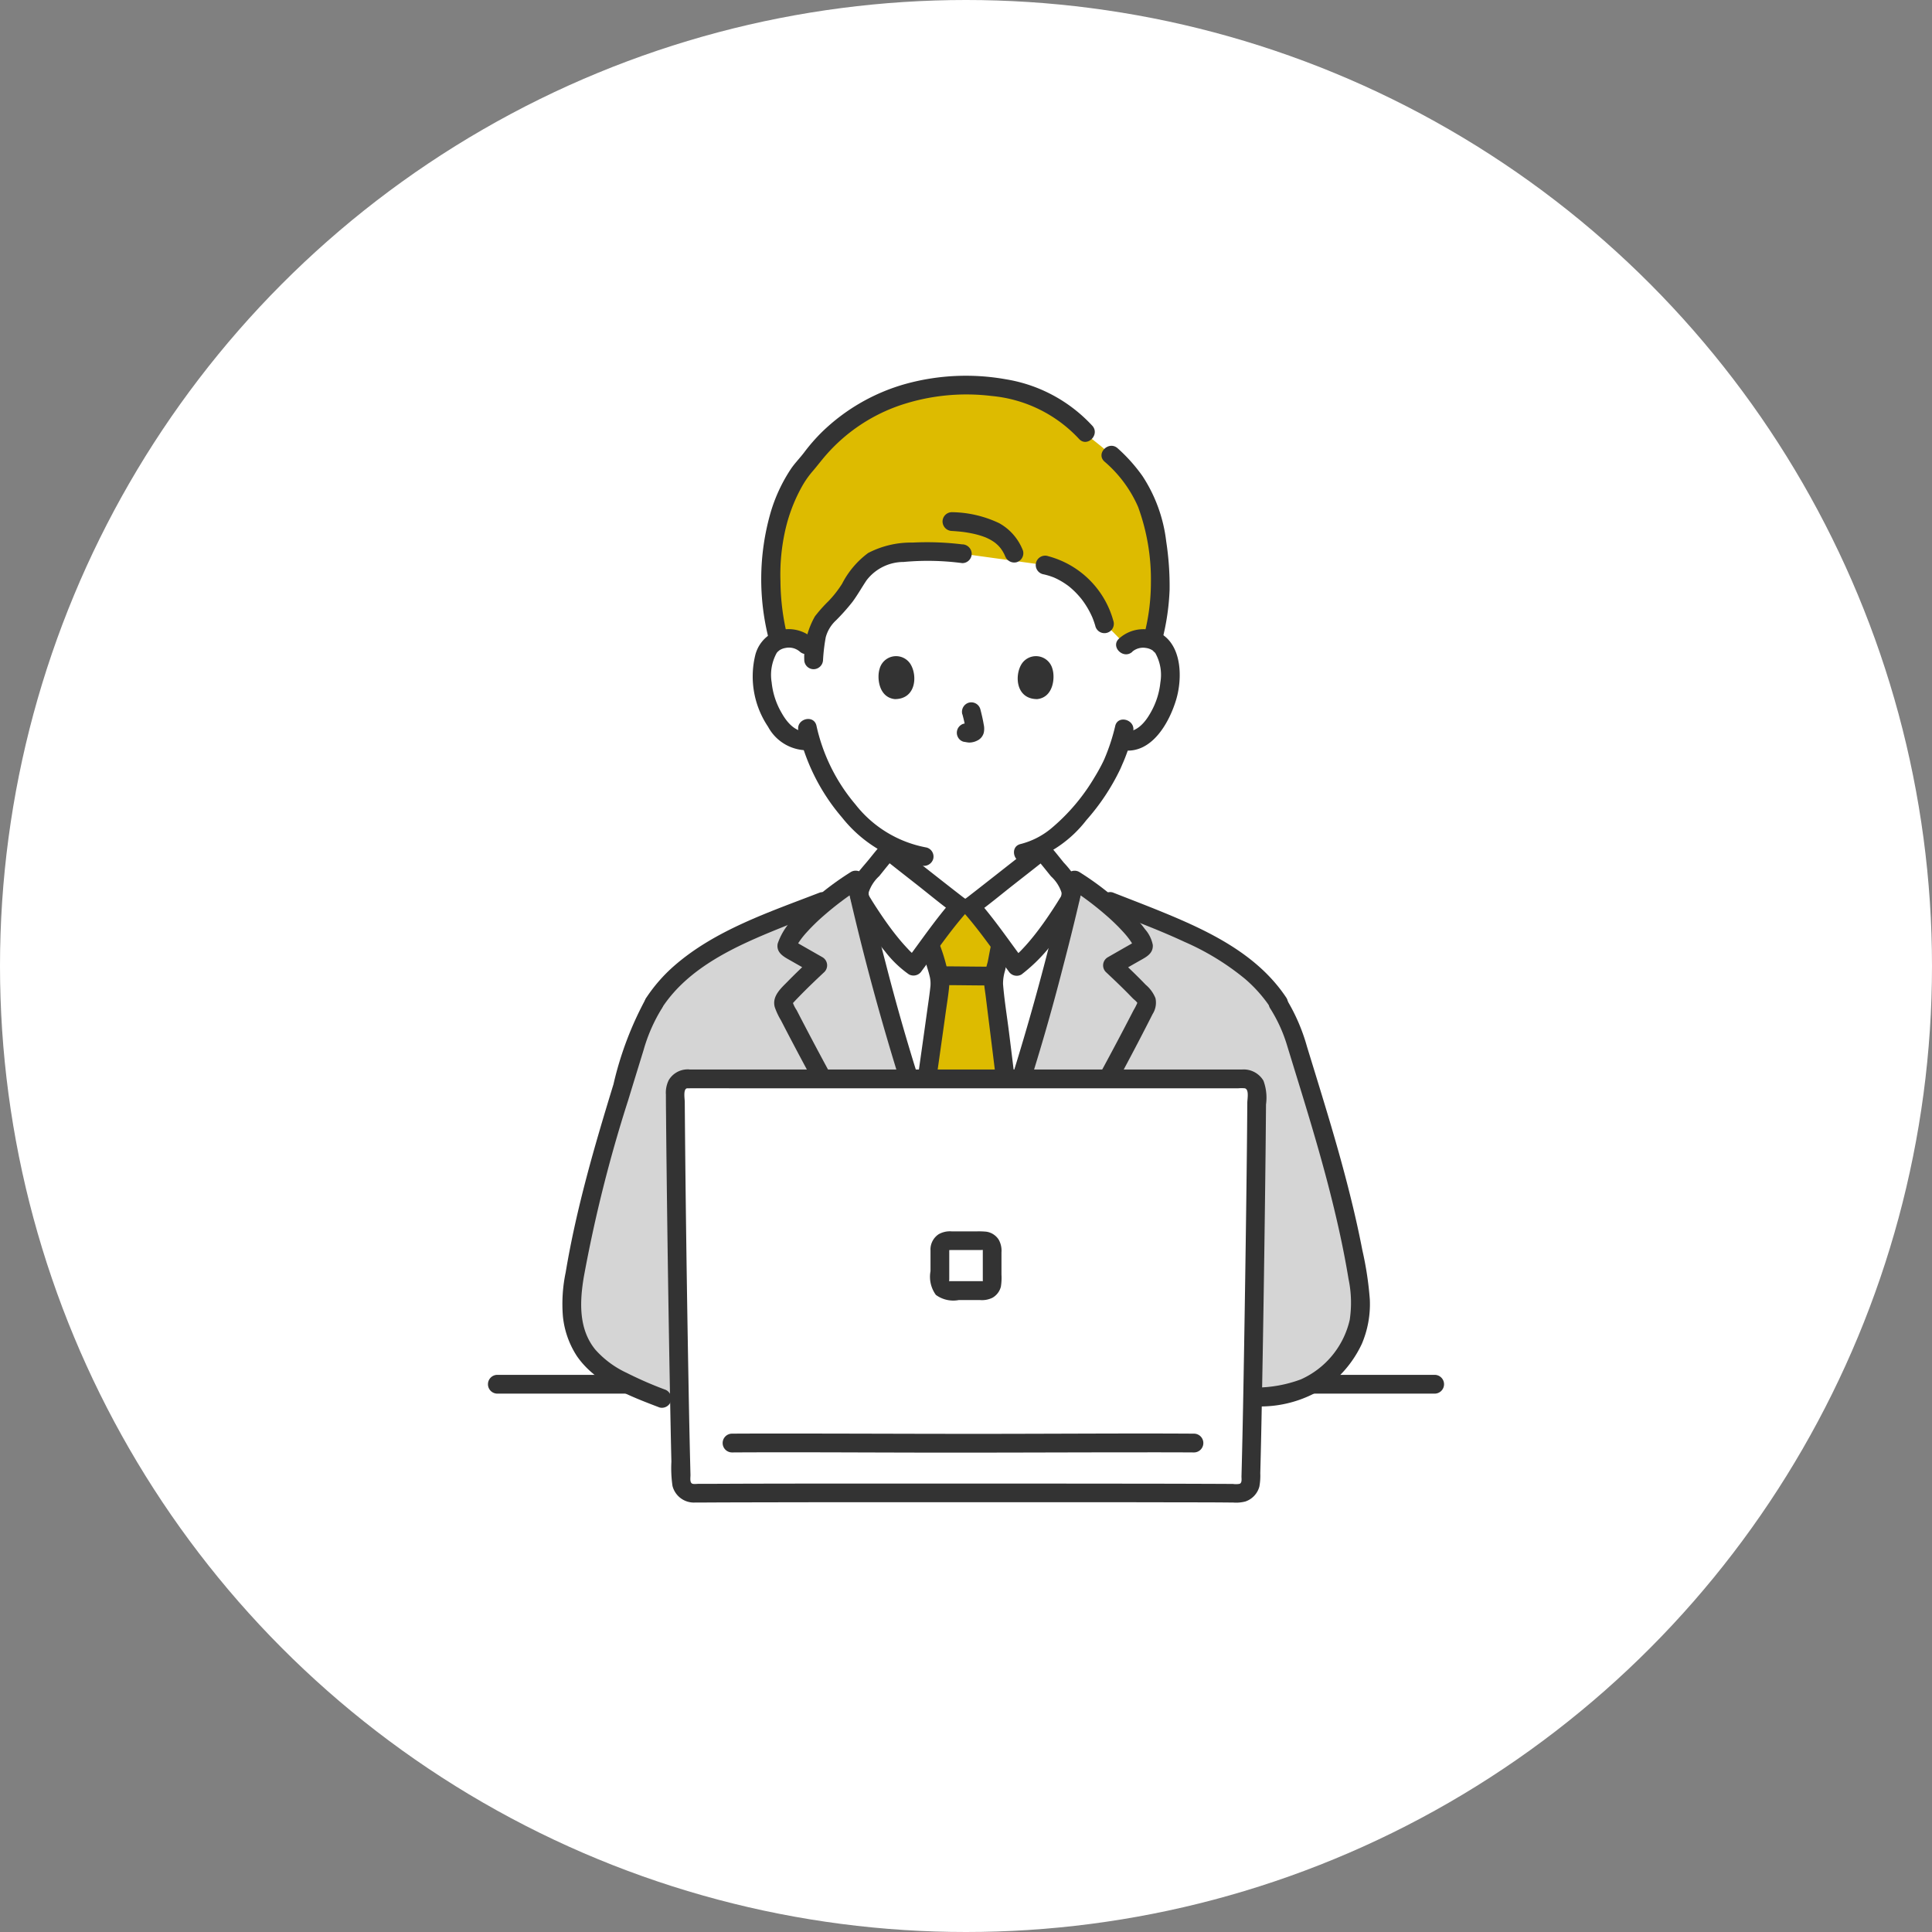 <svg xmlns="http://www.w3.org/2000/svg" width="144" height="144" viewBox="0 0 144 144">
  <rect x="0" y="0" width="144" height="144" fill="#808080" stroke="none"/>
  <g id="グループ_29515" data-name="グループ 29515" transform="translate(-929 -7382)">
    <circle id="楕円形_8" data-name="楕円形 8" cx="72" cy="72" r="72" transform="translate(929 7382)" fill="#fff"/>
    <g id="_18183_color" data-name="18183_color" transform="translate(965.396 7410.014)">
      <path id="パス_806" data-name="パス 806" d="M.674,257.4H70.535a.7.7,0,0,0,0-1.4H.674A.7.7,0,0,0,.674,257.4Z" transform="translate(0 -181.541)" fill="#333"/>
      <path id="パス_807" data-name="パス 807" d="M28.057,167.852a28.409,28.409,0,0,1-2.991-1.306,7.29,7.29,0,0,1-2.684-2.114,6.68,6.68,0,0,1-.979-4.83c.945-6.318,2.912-12.338,4.779-18.448a10.064,10.064,0,0,1,1.255-2.705l.061-.121c2.537-3.855,7.432-5.525,13.041-7.713.7-.555,1.4-1.044,1.952-1.4,1.228,5.454,2.833,11.286,4.56,16.588,1.28,3.929,1.7,5.262,3.337,9.3h.528c1.637-4.039,2.058-5.372,3.337-9.3,1.727-5.3,3.331-11.135,4.56-16.588.506.324,1.132.761,1.774,1.258,5.757,2.258,10.806,3.917,13.4,7.854l.05.1a10.1,10.1,0,0,1,1.222,2.726c1.867,6.11,3.833,12.13,4.779,18.448a6.68,6.68,0,0,1-.979,4.83,7.337,7.337,0,0,1-2.481,2.363,9.768,9.768,0,0,1-4.3.947Z" transform="translate(-15.115 -91.637)" fill="#d5d5d5"/>
      <path id="パス_808" data-name="パス 808" d="M97.239,43.9a1.86,1.86,0,0,1,1.345-.492,1.727,1.727,0,0,1,1.551.862,5.162,5.162,0,0,1,.151,3.64,5.62,5.62,0,0,1-1.65,2.676,2.05,2.05,0,0,1-1.581.456l-.152-.026a12.091,12.091,0,0,1-.544,1.477c-.4,1.083-2.591,4.861-5.372,6.377v.346c-.231.187-4.942,3.9-5.3,4.155h-.83c-.357-.253-5.069-3.968-5.3-4.155v-.442a11.153,11.153,0,0,1-3.122-2.695,14.143,14.143,0,0,1-2.685-5.065,2.013,2.013,0,0,1-1.711-.429,5.628,5.628,0,0,1-1.65-2.676,5.162,5.162,0,0,1,.151-3.64,1.726,1.726,0,0,1,1.55-.862,1.86,1.86,0,0,1,1.345.492S71.323,33.6,85.007,33.6C98.92,33.6,97.239,43.9,97.239,43.9Z" transform="translate(-49.732 -23.832)" fill="#fff"/>
      <path id="パス_809" data-name="パス 809" d="M76.9,19.316a3.465,3.465,0,0,0-1.075,1.707c-.092.526-.137.885-.172,1.259l-.594-.5a1.86,1.86,0,0,0-1.345-.492,2.157,2.157,0,0,0-.709.137,18.4,18.4,0,0,1-.578-4.709c-.1-3.508,1.222-7.045,2.875-8.664A13.209,13.209,0,0,1,77.853,5.4a14.628,14.628,0,0,1,9.053-2.977c3.382,0,6.816.833,9.314,3.911,3.387,2.613,4.961,4.589,5.207,10.386a15.234,15.234,0,0,1-.563,4.688,2.2,2.2,0,0,0-.658-.116,1.86,1.86,0,0,0-1.345.492l-1.593-1.635a6.14,6.14,0,0,0-4.357-4.312l-6.234-.857a20.929,20.929,0,0,0-3.278-.145,9.005,9.005,0,0,0-2.7.381A3.338,3.338,0,0,0,78.879,16.7a13.6,13.6,0,0,1-1.492,2.119C77.231,18.979,77.063,19.146,76.9,19.316Z" transform="translate(-51.354 -1.724)" fill="#db0"/>
      <path id="パス_810" data-name="パス 810" d="M102.706,149.736c-1.637-4.039-2.058-5.372-3.337-9.3-1.585-4.869-3.068-10.183-4.25-15.242a1.737,1.737,0,0,1,.391-1.431c.532-.616,1.2-1.508,1.745-2.116.231.187,4.942,3.9,5.3,4.155h.83c.357-.253,5.069-3.968,5.3-4.155.544.608,1.214,1.5,1.745,2.116a1.736,1.736,0,0,1,.391,1.431c-1.182,5.058-2.665,10.373-4.25,15.242-1.28,3.929-1.7,5.262-3.337,9.3Z" transform="translate(-67.432 -86.268)" fill="#fff"/>
      <path id="パス_811" data-name="パス 811" d="M112.568,156.227c.378,1.022.817,2.146,1.423,3.64h.528c1.507-3.718,1.983-5.143,3.048-8.411-.516-4.425-1.2-9.688-1.2-9.843a3.675,3.675,0,0,1,.127-.827q.047-.186.086-.371c.136-.614.161-.929.32-1.58l.01-.032c-.76-1.025-1.679-2.24-2.24-2.87h-.83c-.555.625-1.464,1.825-2.22,2.844l.071.2a8.087,8.087,0,0,1,.389,1.264,5.263,5.263,0,0,1,.307,1.464c0,.26-.714,5.25-1.38,9.945C111.608,153.5,112.025,154.756,112.568,156.227Z" transform="translate(-78.717 -96.399)" fill="#db0"/>
      <path id="パス_812" data-name="パス 812" d="M83.763,153.229c-2.951-5.112-5.865-10.249-8.584-15.489l-.273-.529a2.317,2.317,0,0,1-.27-.526c-.006-.038-.12.136.07-.074.124-.137.253-.269.381-.4.611-.632,1.248-1.237,1.889-1.838a.7.7,0,0,0-.141-1.1l-1.126-.643-.5-.286-.313-.179-.125-.071q-.127-.083,0,.026l.1.352c0,.082-.009.028.027-.018a1.75,1.75,0,0,0,.1-.175c.058-.1.123-.193.189-.287a6.171,6.171,0,0,1,.453-.558,14.728,14.728,0,0,1,1.327-1.293,23.165,23.165,0,0,1,2.694-2.02l-1.025-.417a190.174,190.174,0,0,0,6.016,20.976c.58,1.656,1.222,3.287,1.881,4.913a.72.72,0,0,0,.859.488.7.7,0,0,0,.488-.859,162.061,162.061,0,0,1-6.361-19.609q-.823-3.127-1.536-6.281a.7.7,0,0,0-1.025-.417,22.063,22.063,0,0,0-4.063,3.27,4.808,4.808,0,0,0-1.4,2.077c-.127.705.506,1,1.015,1.289l1.626.928-.141-1.1c-.59.553-1.177,1.111-1.743,1.689-.513.524-1.189,1.1-.976,1.915a5.05,5.05,0,0,0,.461.987q.274.531.55,1.06.531,1.015,1.07,2.025c1.491,2.791,3.03,5.556,4.591,8.308q1.3,2.289,2.615,4.567a.7.7,0,0,0,1.205-.7Z" transform="translate(-51.928 -89.94)" fill="#333"/>
      <path id="パス_813" data-name="パス 813" d="M126.024,153.93c3.124-5.414,6.247-10.847,9.067-16.428a1.581,1.581,0,0,0,.212-1.182,2.547,2.547,0,0,0-.727-1c-.64-.669-1.309-1.305-1.985-1.938l-.141,1.1,1.626-.928c.49-.28,1.069-.533,1.028-1.2a2.493,2.493,0,0,0-.582-1.177,10.36,10.36,0,0,0-.833-.993,22.053,22.053,0,0,0-4.063-3.27.7.7,0,0,0-1.025.417,190.176,190.176,0,0,1-6.016,20.976c-.58,1.656-1.222,3.287-1.881,4.913a.7.7,0,0,0,.488.859.715.715,0,0,0,.859-.488,162.093,162.093,0,0,0,6.361-19.609q.823-3.127,1.536-6.281l-1.025.417a23.138,23.138,0,0,1,2.694,2.02,14.976,14.976,0,0,1,1.293,1.256,6.418,6.418,0,0,1,.46.559c.067.094.132.19.193.288.035.058.066.121.1.176.027.04.051.164.047.053l.1-.352c.056-.108.049-.047-.062.01s-.209.119-.313.178l-.563.32-1.125.645a.7.7,0,0,0-.141,1.1c.556.522,1.11,1.047,1.646,1.59l.339.349c.094.1.34.277.378.4.01.035,0-.105-.024-.027a4.013,4.013,0,0,1-.27.526q-1,1.941-2.036,3.863-2.121,3.941-4.34,7.827-1.231,2.169-2.479,4.328a.7.7,0,0,0,1.205.7Z" transform="translate(-85.577 -89.935)" fill="#333"/>
      <path id="パス_814" data-name="パス 814" d="M118.135,151.349c-1.228,0-2.456-.026-3.684-.026a.7.7,0,1,0,0,1.4c1.228,0,2.456.026,3.684.026a.7.7,0,1,0,0-1.4Z" transform="translate(-80.665 -107.312)" fill="#333"/>
      <path id="パス_815" data-name="パス 815" d="M127.6,144.059c-.114.481-.191.969-.291,1.454a6.465,6.465,0,0,0-.264,1.524c.013.333.077.671.118,1,.214,1.738.434,3.475.647,5.213q.222,1.815.436,3.63a.719.719,0,0,0,.7.7.7.7,0,0,0,.7-.7q-.36-3.083-.748-6.164c-.149-1.193-.349-2.393-.443-3.592a3.334,3.334,0,0,1,.152-.989c.128-.566.212-1.14.346-1.7.208-.873-1.139-1.246-1.346-.371Z" transform="translate(-90.091 -101.809)" fill="#333"/>
      <path id="パス_816" data-name="パス 816" d="M110.1,157.316c.366-2.579.738-5.156,1.095-7.737.092-.67.209-1.344.266-2.019a3.785,3.785,0,0,0-.164-1.27,12.721,12.721,0,0,0-.615-1.955.7.7,0,0,0-.955-.25.715.715,0,0,0-.25.955,5.659,5.659,0,0,1,.258.881c.077.293.179.578.25.873a2.344,2.344,0,0,1,.073.827c-.077.7-.147,1.138-.248,1.862-.345,2.488-.7,4.974-1.056,7.46a.721.721,0,0,0,.488.859.7.7,0,0,0,.859-.488Z" transform="translate(-77.106 -102.113)" fill="#333"/>
      <path id="パス_818" data-name="パス 818" d="M120.474,84.56a10.988,10.988,0,0,1,.258,1.18l-.025-.186a.71.71,0,0,1,0,.163l.025-.186a.372.372,0,0,1-.018.073l.07-.167a.285.285,0,0,1-.026.047l.109-.141a.251.251,0,0,1-.039.038l.141-.109a.776.776,0,0,1-.093.049l.167-.07a.676.676,0,0,1-.158.046l.186-.025a.628.628,0,0,1-.148,0l.186.025c-.056-.008-.111-.021-.166-.029a.53.53,0,0,0-.278-.012.519.519,0,0,0-.259.083.7.7,0,0,0-.25.955.667.667,0,0,0,.417.32c.135.018.266.052.4.058a1.309,1.309,0,0,0,.606-.145.894.894,0,0,0,.49-.587,1.435,1.435,0,0,0-.006-.622c-.064-.38-.152-.756-.25-1.13a.7.7,0,0,0-.859-.488.711.711,0,0,0-.488.859Z" transform="translate(-85.14 -59.341)" fill="#333"/>
      <path id="パス_819" data-name="パス 819" d="M100.062,72.8c-.2.64-.069,2.114,1.145,2.24,1.6-.01,1.689-1.791,1.149-2.628A1.27,1.27,0,0,0,100.062,72.8Z" transform="translate(-70.902 -50.946)" fill="#333"/>
      <path id="パス_820" data-name="パス 820" d="M138.243,72.8c.2.64.069,2.114-1.145,2.24-1.6-.01-1.689-1.791-1.149-2.628A1.27,1.27,0,0,1,138.243,72.8Z" transform="translate(-96.193 -50.946)" fill="#333"/>
      <path id="パス_821" data-name="パス 821" d="M72.206,65.61a2.718,2.718,0,0,0-2.967-.436,2.6,2.6,0,0,0-1.349,1.753,6.709,6.709,0,0,0,.971,5.265A3.321,3.321,0,0,0,71.9,73.945a.721.721,0,0,0,.7-.7c0-.339-.322-.748-.7-.7-.969.128-1.626-.654-2.055-1.43a5.629,5.629,0,0,1-.716-2.229,3.383,3.383,0,0,1,.39-2.219l-.016.022q.044-.05.091-.1c.014-.012.154-.124.089-.078a1.153,1.153,0,0,1,.469-.189,1.242,1.242,0,0,1,1.068.266c.667.6,1.658-.386.987-.987Z" transform="translate(-48.01 -46.039)" fill="#333"/>
      <path id="パス_822" data-name="パス 822" d="M161.662,66.589a1.239,1.239,0,0,1,1.015-.276,1.184,1.184,0,0,1,.522.2c-.042-.029.241.25.147.129a3.319,3.319,0,0,1,.407,2.242,5.63,5.63,0,0,1-.689,2.182c-.428.79-1.093,1.606-2.08,1.476a.7.7,0,0,0-.7.7.716.716,0,0,0,.7.7c2.125.281,3.432-2.057,3.946-3.775.455-1.521.45-3.871-1.026-4.854a2.705,2.705,0,0,0-3.229.3c-.669.6.32,1.586.987.987Z" transform="translate(-113.662 -46.032)" fill="#333"/>
      <path id="パス_823" data-name="パス 823" d="M142.23,88.591a14.92,14.92,0,0,1-.807,2.448c-.039.1.068-.141,0,0-.024.049-.045.1-.069.149-.058.123-.12.245-.184.365-.145.278-.3.551-.465.819a14.754,14.754,0,0,1-3.175,3.775,5.807,5.807,0,0,1-2.343,1.218c-.875.2-.5,1.55.371,1.346a9,9,0,0,0,4.529-3.129,16.353,16.353,0,0,0,2.532-3.819c.045-.1.087-.2.13-.3.012-.029.072-.175.032-.079s0,0,.011-.02c.04-.089.077-.179.114-.269.051-.123.1-.246.145-.371a11.887,11.887,0,0,0,.524-1.762c.181-.877-1.164-1.251-1.346-.371Z" transform="translate(-95.509 -62.471)" fill="#333"/>
      <path id="パス_824" data-name="パス 824" d="M79.392,88.824A15.042,15.042,0,0,0,82.656,95.3a9.9,9.9,0,0,0,5.928,3.578.721.721,0,0,0,.859-.488.7.7,0,0,0-.488-.859,8.735,8.735,0,0,1-5.312-3.219,13.574,13.574,0,0,1-2.9-5.862c-.2-.876-1.545-.505-1.346.371Z" transform="translate(-56.285 -62.375)" fill="#333"/>
      <path id="パス_825" data-name="パス 825" d="M94.6,3.712A11.2,11.2,0,0,0,88.2.262a16.934,16.934,0,0,0-7.476.329,14.593,14.593,0,0,0-6.265,3.592,13.665,13.665,0,0,0-1.316,1.506c-.312.415-.679.783-.978,1.213a11.948,11.948,0,0,0-1.548,3.329,17.978,17.978,0,0,0-.1,9.483.7.7,0,0,0,1.346-.371,17.712,17.712,0,0,1-.5-4.038,15.057,15.057,0,0,1,.346-3.749A12.168,12.168,0,0,1,72.936,8.3a6.957,6.957,0,0,1,.789-1.149c.365-.419.693-.864,1.061-1.28A12.869,12.869,0,0,1,80.267,2.2,15.49,15.49,0,0,1,87.1,1.5a10.159,10.159,0,0,1,6.516,3.2c.605.666,1.591-.323.987-.987Z" transform="translate(-49.588)" fill="#333"/>
      <path id="パス_826" data-name="パス 826" d="M161.642,32.439a17.6,17.6,0,0,0,.557-3.766,21.925,21.925,0,0,0-.252-3.607,11.257,11.257,0,0,0-1.767-4.87,12.29,12.29,0,0,0-1.849-2.07c-.664-.6-1.654.382-.987.987a9.375,9.375,0,0,1,2.505,3.374,15.726,15.726,0,0,1,.956,5.685,15.49,15.49,0,0,1-.51,3.894c-.214.873,1.132,1.245,1.346.371Z" transform="translate(-111.42 -12.725)" fill="#333"/>
      <path id="パス_827" data-name="パス 827" d="M92.731,42.809a21.494,21.494,0,0,0-3.691-.134,6.935,6.935,0,0,0-3.322.778,6.582,6.582,0,0,0-1.94,2.291,8.138,8.138,0,0,1-1.018,1.3,10.662,10.662,0,0,0-1.009,1.134,6.135,6.135,0,0,0-.793,3.236.7.7,0,0,0,.7.7.712.712,0,0,0,.7-.7,13.679,13.679,0,0,1,.2-1.676,2.647,2.647,0,0,1,.768-1.267,15.43,15.43,0,0,0,1.228-1.38c.381-.515.692-1.076,1.049-1.606a3.483,3.483,0,0,1,2.76-1.365,19.594,19.594,0,0,1,4.375.087.7.7,0,0,0,.7-.7.716.716,0,0,0-.7-.7Z" transform="translate(-57.409 -30.249)" fill="#333"/>
      <path id="パス_828" data-name="パス 828" d="M140.976,47.518a5.1,5.1,0,0,1,.73.218l.085.033q-.094-.041-.026-.011c.056.026.112.05.167.077q.166.08.326.171t.341.211c.052.034.1.07.153.106.024.017.17.126.058.04a5.825,5.825,0,0,1,.562.5,6.491,6.491,0,0,1,.5.569c-.087-.11.039.055.045.062q.056.078.111.157.108.159.208.324a6.668,6.668,0,0,1,.359.685l.052.118c-.024-.058-.027-.063-.008-.017s.047.121.07.182c.049.132.092.266.133.4a.7.7,0,1,0,1.346-.371,6.864,6.864,0,0,0-4.844-4.8.7.7,0,1,0-.371,1.346Z" transform="translate(-99.606 -32.729)" fill="#333"/>
      <path id="パス_829" data-name="パス 829" d="M122.392,37.816a3.958,3.958,0,0,0-1.774-2.046,8.443,8.443,0,0,0-3.52-.819.7.7,0,0,0-.7.7.714.714,0,0,0,.7.7c.309.019.618.045.926.085-.124-.016.072.011.1.015l.2.033q.193.034.383.076a6.46,6.46,0,0,1,.684.191l.155.056c.07.026.138.056.029.009.1.044.2.09.3.141s.168.093.249.143l.116.077c.019.013.151.108.058.039s.034.029.051.043q.05.043.1.087.1.087.183.184c.029.032.056.065.084.1.1.116-.038-.061,0-.007.045.072.1.14.144.212s.087.149.127.225c.024.048.151.336.067.134a.721.721,0,0,0,.859.488A.7.7,0,0,0,122.392,37.816Z" transform="translate(-82.542 -24.79)" fill="#333"/>
      <path id="パス_830" data-name="パス 830" d="M95.063,119.4c-.33.373-.64.761-.953,1.149-.325.4-.692.792-.989,1.218a2.157,2.157,0,0,0-.177,2.287,26.081,26.081,0,0,0,2.366,3.37,8.179,8.179,0,0,0,1.767,1.7.715.715,0,0,0,.955-.25c1.088-1.454,2.113-2.973,3.316-4.336a.712.712,0,0,0-.141-1.1c-.041-.029-.081-.06-.121-.09s-.286-.22-.107-.082l-.625-.486q-.868-.677-1.733-1.358c-.858-.675-1.722-1.344-2.572-2.029a.719.719,0,0,0-.987,0,.7.7,0,0,0,0,.987c.87.7,1.754,1.386,2.633,2.076.931.732,1.846,1.5,2.808,2.188l-.141-1.1c-1.282,1.452-2.375,3.07-3.534,4.618l.955-.25a4.779,4.779,0,0,1-.792-.7c-.3-.317-.59-.654-.864-1-.516-.647-.99-1.331-1.443-2.024-.161-.246-.32-.494-.471-.747a2.029,2.029,0,0,1-.137-.236c-.032-.075.01,0,.014.023a.823.823,0,0,1,0-.233,2.821,2.821,0,0,1,.781-1.193c.388-.48.768-.966,1.178-1.429C96.644,119.718,95.661,118.727,95.063,119.4Z" transform="translate(-65.733 -84.516)" fill="#333"/>
      <path id="パス_831" data-name="パス 831" d="M126.726,120.388c.41.462.79.948,1.178,1.428a2.823,2.823,0,0,1,.781,1.193.872.872,0,0,1,.005.229s.046-.1.011-.018a2.071,2.071,0,0,1-.137.236c-.152.252-.31.5-.471.747-.453.693-.927,1.377-1.443,2.024-.275.344-.559.681-.865,1a4.779,4.779,0,0,1-.792.7l.955.25c-1.159-1.549-2.253-3.166-3.534-4.618l-.141,1.1c.962-.69,1.877-1.456,2.808-2.188.879-.691,1.763-1.375,2.633-2.076a.7.7,0,0,0,0-.987.714.714,0,0,0-.987,0c-.85.685-1.714,1.354-2.572,2.029q-.865.68-1.732,1.358l-.625.486c.178-.138-.058.045-.107.082s-.08.061-.121.09a.712.712,0,0,0-.141,1.1c1.2,1.363,2.228,2.882,3.316,4.336a.712.712,0,0,0,.955.25,12.433,12.433,0,0,0,3.068-3.432c.345-.5.68-1,.992-1.518a2.132,2.132,0,0,0,.07-2.107,6.889,6.889,0,0,0-.974-1.289c-.375-.465-.744-.935-1.141-1.382C127.116,118.726,126.132,119.717,126.726,120.388Z" transform="translate(-85.967 -84.515)" fill="#333"/>
      <path id="パス_832" data-name="パス 832" d="M69.57,179.693c-8.846.064-17.649.116-20.774.126a.9.9,0,0,0-.9.9c.018,5.078.262,22.653.45,29.113a.9.9,0,0,0,.915.873c2.825-.043,11.574-.017,20.305.013,8.732-.029,17.482-.057,20.306-.013a.9.9,0,0,0,.915-.873c.187-6.46.432-24.035.45-29.113a.9.9,0,0,0-.9-.9C87.221,179.808,78.417,179.757,69.57,179.693Z" transform="translate(-33.967 -127.43)" fill="#fff"/>
      <path id="パス_833" data-name="パス 833" d="M47.087,177.71a1.647,1.647,0,0,0-1.378.794,2.1,2.1,0,0,0-.215,1.092q0,.726.01,1.451.016,1.972.04,3.945.058,5.072.138,10.144.077,4.911.176,9.821.021.991.045,1.982a9.253,9.253,0,0,0,.081,1.815,1.645,1.645,0,0,0,1.692,1.241c.182,0,.364,0,.546,0,1.5-.01,3.009-.012,4.513-.015q3.6-.008,7.19-.009,4.223,0,8.446,0,4.2,0,8.4,0,3.469,0,6.937.01c1.364,0,2.727,0,4.091.016a2.741,2.741,0,0,0,.878-.078,1.613,1.613,0,0,0,1.05-1.113,4.483,4.483,0,0,0,.068-.994q.052-1.933.089-3.867.1-5.054.175-10.108.075-4.952.13-9.9.019-1.807.033-3.614a3.654,3.654,0,0,0-.19-1.768,1.713,1.713,0,0,0-1.605-.835q-1.92,0-3.84,0l-6.781,0H60.829l-7.481,0q-2.54,0-5.079,0l-1.183,0a.7.7,0,0,0,0,1.4q1.649-.006,3.3,0l6.28,0H73.146l7.692,0,5.652,0,1.669,0a2.69,2.69,0,0,1,.476,0c.337.065.2.774.193,1.049-.017,2.673-.05,5.345-.085,8.018q-.067,5.129-.153,10.259c-.05,2.932-.1,5.863-.175,8.795q-.01.406-.021.811c0,.175.052.458-.129.545a1.393,1.393,0,0,1-.494.013q-.791-.006-1.582-.008-2.768-.011-5.536-.013-3.81-.005-7.621-.006-4.208,0-8.416,0-3.96,0-7.92,0-3.066,0-6.133.011l-1.993.008-.658,0c-.14,0-.4.045-.5-.041-.145-.122-.084-.455-.087-.631q-.011-.411-.021-.823-.024-.94-.044-1.879-.049-2.243-.087-4.486-.093-5.126-.162-10.252-.061-4.424-.1-8.849-.007-.752-.012-1.5c0-.236-.14-1,.193-1.023C47.98,179.055,47.986,177.659,47.087,177.71Z" transform="translate(-32.257 -126.019)" fill="#333"/>
      <path id="パス_834" data-name="パス 834" d="M60.8,272.448c4.267-.026,8.533,0,12.8.009,5.169.016,10.337-.008,15.506-.016,2.041,0,4.082-.006,6.122.007a.7.7,0,0,0,0-1.4c-4.17-.026-8.341,0-12.511.009-5.22.017-10.44-.008-15.661-.016-2.085,0-4.171-.006-6.256.007a.7.7,0,0,0,0,1.4Z" transform="translate(-42.634 -192.206)" fill="#333"/>
      <path id="パス_835" data-name="パス 835" d="M113.294,220.55q0,.819,0,1.639a2.292,2.292,0,0,0,.4,1.769,2.2,2.2,0,0,0,1.7.385H117a1.77,1.77,0,0,0,.905-.17,1.326,1.326,0,0,0,.635-.833,4.226,4.226,0,0,0,.043-.9v-1.652a1.676,1.676,0,0,0-.2-.937,1.317,1.317,0,0,0-.927-.605,5.68,5.68,0,0,0-.758-.022h-1.8a1.7,1.7,0,0,0-1,.213,1.371,1.371,0,0,0-.608,1.112.7.7,0,0,0,.7.7.713.713,0,0,0,.7-.7c.008-.178-.041.141.011-.023l-.029.073q.062-.1-.02.018c.046-.029.078-.037-.025.011.145-.067-.142,0,.02-.013-.2.018.072,0,.121,0h2.292a.849.849,0,0,1,.253,0l-.081-.007c.074.024.067.019-.023-.013.143.058-.1-.058.018.015l-.047-.062c.038.067.037.058,0-.029.05.158.015-.15.011.023,0,.089,0,.178,0,.266v.666q0,.688,0,1.376a.649.649,0,0,1,0,.165l.015-.079a.637.637,0,0,1-.027.1c.029-.029.02-.135,0-.029l.046-.062q-.084.078.025-.012c-.16.042.111-.018,0,0s.175.007,0,0c-.1,0-.2,0-.3,0q-.659,0-1.319,0h-.907a.468.468,0,0,1-.151,0q.133.021.056,0t.048.022c-.157-.066.12.079-.019-.015.054.077.061.083.019.018l.029.073-.015-.05q-.025-.116,0,.027c-.021-.019,0-.191,0-.222q0-.369,0-.739v-1.513a.7.7,0,0,0-1.4,0Z" transform="translate(-80.335 -155.457)" fill="#333"/>
      <path id="パス_836" data-name="パス 836" d="M41.422,140.879c1.991-2.993,5.494-4.556,8.713-5.859,1.125-.456,2.259-.89,3.391-1.329a.718.718,0,0,0,.488-.859.7.7,0,0,0-.859-.488c-3.752,1.454-7.819,2.792-10.894,5.491a11.827,11.827,0,0,0-2.043,2.34c-.5.75.71,1.45,1.206.7Z" transform="translate(-28.435 -93.837)" fill="#333"/>
      <path id="パス_837" data-name="パス 837" d="M170.774,140.17c-2.182-3.28-5.849-4.995-9.381-6.436-1.179-.481-2.369-.935-3.556-1.4a.7.7,0,0,0-.859.488.714.714,0,0,0,.488.859c1.92.744,3.852,1.464,5.719,2.335a19.083,19.083,0,0,1,4.521,2.765,10.473,10.473,0,0,1,1.862,2.09c.494.745,1.705.047,1.206-.7Z" transform="translate(-111.302 -93.832)" fill="#333"/>
      <path id="パス_838" data-name="パス 838" d="M196,159.65a11.187,11.187,0,0,1,1.267,2.807q.521,1.7,1.045,3.4c.705,2.306,1.394,4.617,2,6.95.6,2.31,1.13,4.642,1.517,7a8.577,8.577,0,0,1,.087,3.042,6.43,6.43,0,0,1-3.639,4.433,9.715,9.715,0,0,1-3.4.611.7.7,0,0,0,0,1.4,8.783,8.783,0,0,0,6.037-2.054,8.329,8.329,0,0,0,1.91-2.614,7.563,7.563,0,0,0,.591-3.294,24.782,24.782,0,0,0-.556-3.674c-.242-1.251-.519-2.5-.823-3.733-.6-2.453-1.3-4.88-2.036-7.3-.417-1.38-.844-2.758-1.267-4.136a14.112,14.112,0,0,0-1.531-3.542c-.482-.756-1.691-.056-1.206.7Z" transform="translate(-137.712 -112.486)" fill="#333"/>
      <path id="パス_839" data-name="パス 839" d="M25.183,158.946a25.171,25.171,0,0,0-2.392,6.345c-.706,2.306-1.4,4.617-2.013,6.948s-1.152,4.683-1.547,7.062a11.452,11.452,0,0,0-.21,3.269,6.635,6.635,0,0,0,1.039,2.97c1.394,2.038,3.945,2.988,6.159,3.836a.7.7,0,0,0,.859-.488.714.714,0,0,0-.488-.859,28.04,28.04,0,0,1-2.824-1.236,7.133,7.133,0,0,1-2.323-1.722c-1.257-1.532-1.171-3.562-.866-5.4a104.51,104.51,0,0,1,3.316-13.211c.378-1.246.765-2.491,1.147-3.737a12.164,12.164,0,0,1,1.349-3.074c.485-.76-.723-1.461-1.205-.7Z" transform="translate(-13.463 -112.487)" fill="#333"/>
    </g>
  </g>
</svg>
